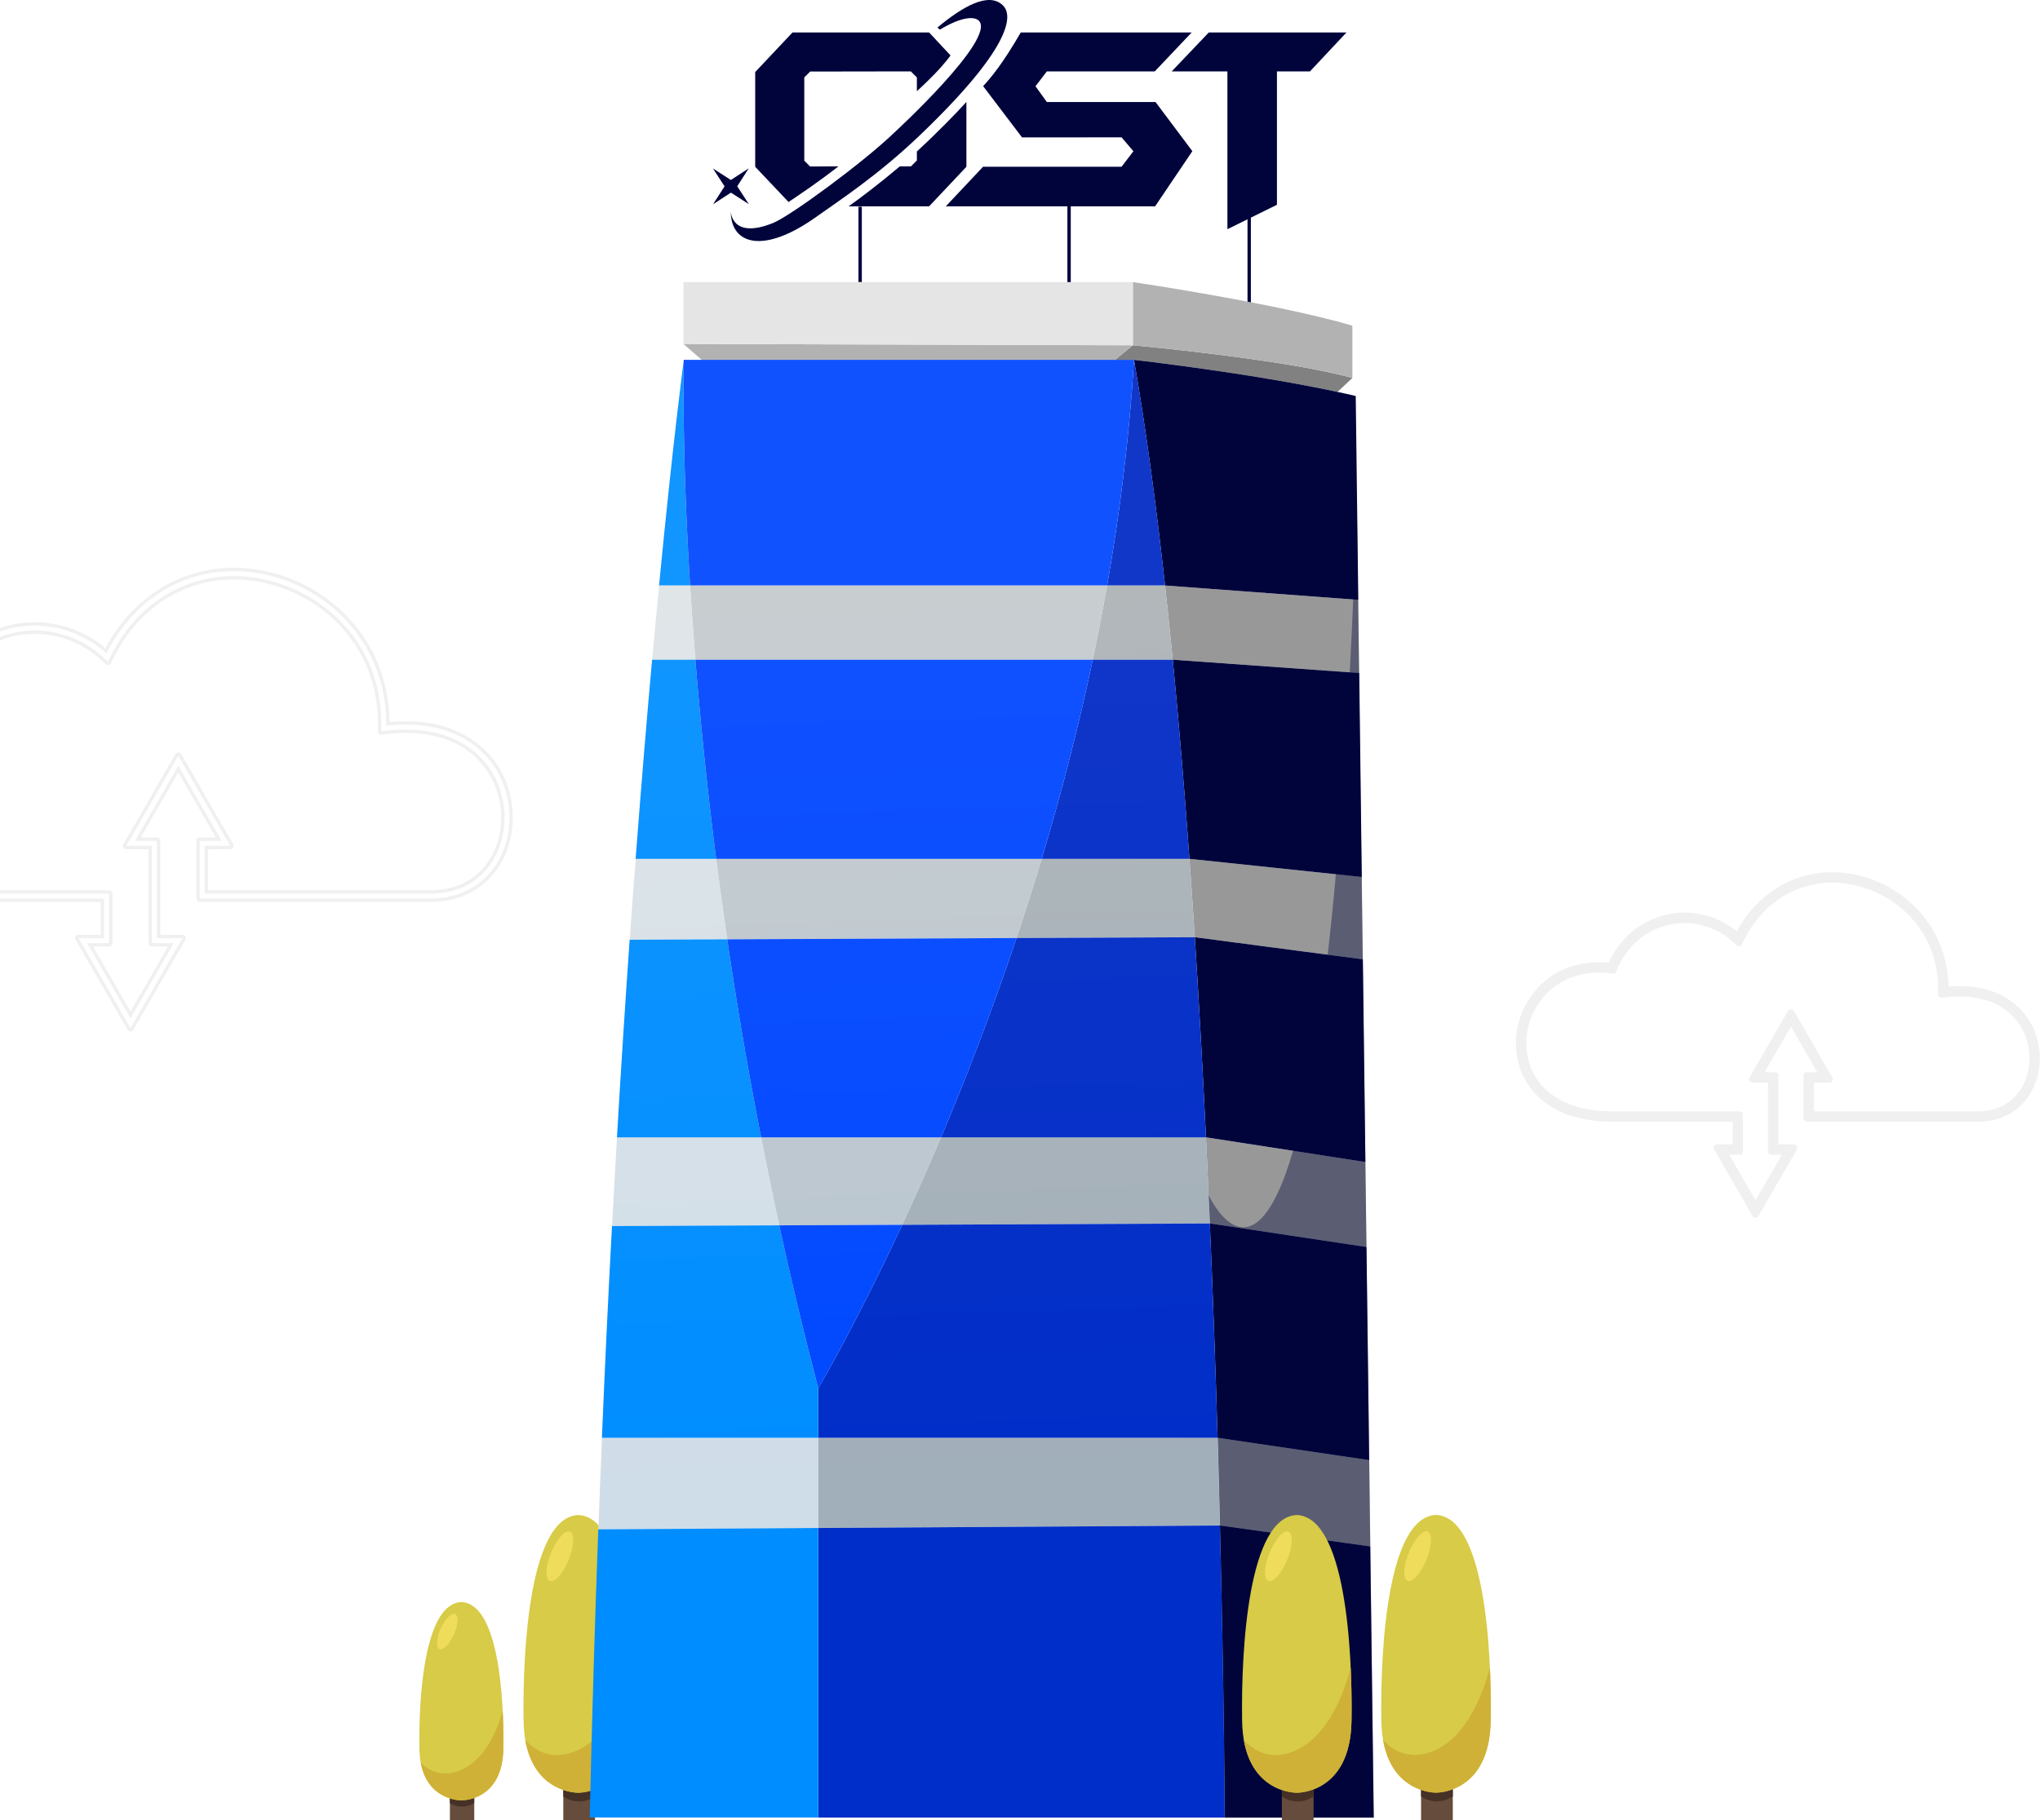 <?xml version="1.0" encoding="UTF-8" standalone="no"?>
<!DOCTYPE svg PUBLIC "-//W3C//DTD SVG 1.1//EN" "http://www.w3.org/Graphics/SVG/1.1/DTD/svg11.dtd">
<svg width="100%" height="100%" viewBox="0 0 1210 1080" version="1.1" xmlns="http://www.w3.org/2000/svg" xmlns:xlink="http://www.w3.org/1999/xlink" xml:space="preserve" xmlns:serif="http://www.serif.com/" style="fill-rule:evenodd;clip-rule:evenodd;stroke-miterlimit:10;">
    <g transform="matrix(0.999,0,0,0.999,65.491,0.93)">
        <g transform="matrix(1,0,0,1,-2541.83,-2948.24)">
            <path d="M2476.28,3320.23C2481.24,3318.56 2486.43,3317.47 2491.77,3317.04C2493.47,3316.9 2495.21,3316.83 2496.92,3316.83C2512.2,3316.83 2527,3322.28 2538.88,3332.24C2554.84,3302.29 2583.14,3284.49 2615.06,3284.49C2622.1,3284.49 2629.28,3285.36 2636.39,3287.07C2656.24,3291.84 2674.22,3303.05 2687.02,3318.62C2700.24,3334.71 2707.34,3354.54 2707.61,3376.11C2710.94,3375.79 2714.21,3375.64 2717.36,3375.64C2748.76,3375.64 2764.32,3391.25 2770.81,3400.55C2782.42,3417.22 2784.03,3440.29 2774.8,3457.96C2766.52,3473.84 2750.95,3482.94 2732.11,3482.94L2594.85,3482.94C2593.75,3482.94 2592.85,3482.05 2592.85,3480.94L2592.85,3446.67C2592.85,3445.57 2593.75,3444.67 2594.85,3444.67L2604.42,3444.67L2582.13,3406.07L2559.84,3444.67L2569.41,3444.67C2569.94,3444.67 2570.45,3444.88 2570.83,3445.26C2571.2,3445.63 2571.41,3446.14 2571.41,3446.67L2571.41,3502.47L2584.59,3502.47C2585.31,3502.47 2585.97,3502.85 2586.32,3503.47C2586.68,3504.09 2586.68,3504.85 2586.32,3505.47L2555.48,3558.88C2555.12,3559.5 2554.46,3559.88 2553.75,3559.88C2553.03,3559.88 2552.37,3559.5 2552.01,3558.88L2521.17,3505.47C2520.81,3504.85 2520.81,3504.09 2521.17,3503.47C2521.53,3502.85 2522.19,3502.47 2522.9,3502.47L2536.09,3502.47L2536.09,3482.94L2476.28,3482.94L2476.28,3480.94L2538.09,3480.94L2538.09,3504.47L2522.9,3504.47L2553.75,3557.88L2584.59,3504.47L2569.41,3504.47L2569.41,3446.67L2556.38,3446.67L2582.13,3402.07L2607.89,3446.67L2594.85,3446.67L2594.85,3480.94L2732.11,3480.94C2750.18,3480.94 2765.1,3472.23 2773.03,3457.03C2781.92,3440.01 2780.37,3417.77 2769.17,3401.7C2762.55,3392.2 2747.48,3377.64 2717.36,3377.64C2713.68,3377.64 2709.76,3377.85 2705.62,3378.33C2705.82,3356.36 2698.87,3336.19 2685.47,3319.89C2672.95,3304.65 2655.35,3293.69 2635.92,3289.01C2628.87,3287.32 2621.89,3286.49 2615.06,3286.49C2583.35,3286.49 2555.09,3304.33 2539.49,3335.42C2527.67,3324.72 2512.48,3318.83 2496.92,3318.83C2495.26,3318.83 2493.6,3318.89 2491.93,3319.03C2486.52,3319.47 2481.27,3320.59 2476.28,3322.33L2476.28,3320.23ZM2476.28,3325.45C2481.33,3323.6 2486.66,3322.41 2492.17,3321.96C2493.76,3321.83 2495.34,3321.76 2496.91,3321.76C2512.36,3321.77 2527.45,3327.87 2538.92,3338.91L2540.38,3340.32L2541.26,3338.48C2556.16,3307.34 2583.91,3289.44 2615.13,3289.44C2621.7,3289.44 2628.44,3290.24 2635.23,3291.87C2669.7,3300.16 2703.92,3330.61 2702.65,3379.95L2702.61,3381.66L2704.31,3381.44C2708.74,3380.87 2713.03,3380.59 2717.17,3380.59C2739.03,3380.59 2756.37,3388.47 2766.76,3403.38C2777.35,3418.57 2778.82,3439.59 2770.43,3455.68C2762.91,3470.07 2749.3,3478 2732.11,3478L2597.79,3478L2597.79,3449.61L2612.98,3449.61L2582.13,3396.2L2551.29,3449.61L2566.47,3449.61L2566.47,3507.4L2579.5,3507.4L2553.75,3552.01L2527.99,3507.4L2541.03,3507.4L2541.03,3478L2476.28,3478L2476.28,3476L2541.03,3476C2542.13,3476 2543.03,3476.9 2543.03,3478L2543.03,3507.4C2543.03,3508.51 2542.13,3509.4 2541.03,3509.4L2531.46,3509.4L2553.75,3548.01L2576.04,3509.4L2566.47,3509.4C2565.94,3509.4 2565.43,3509.19 2565.05,3508.82C2564.68,3508.44 2564.47,3507.93 2564.47,3507.4L2564.47,3451.61L2551.29,3451.61C2550.57,3451.61 2549.91,3451.23 2549.55,3450.61C2549.2,3449.99 2549.2,3449.23 2549.55,3448.61L2580.4,3395.2C2580.76,3394.58 2581.42,3394.2 2582.13,3394.2C2582.85,3394.2 2583.51,3394.58 2583.86,3395.2L2614.71,3448.61C2615.07,3449.23 2615.07,3449.99 2614.71,3450.61C2614.35,3451.23 2613.69,3451.61 2612.98,3451.61L2599.79,3451.61L2599.79,3476L2732.11,3476C2748.52,3476 2761.5,3468.45 2768.65,3454.75C2776.72,3439.31 2775.29,3419.12 2765.12,3404.52C2755.12,3390.18 2738.54,3382.59 2717.17,3382.59C2713.12,3382.59 2708.88,3382.87 2704.56,3383.43L2702.86,3383.64C2702.78,3383.66 2702.69,3383.66 2702.61,3383.66C2702.12,3383.66 2701.64,3383.48 2701.27,3383.14C2700.84,3382.76 2700.6,3382.19 2700.61,3381.61L2700.65,3379.9C2701.89,3331.67 2668.45,3301.91 2634.76,3293.82C2628.22,3292.24 2621.61,3291.44 2615.12,3291.44C2584.35,3291.44 2557.41,3309.35 2543.07,3339.34L2542.19,3341.18C2541.91,3341.76 2541.37,3342.17 2540.74,3342.28C2540.62,3342.31 2540.5,3342.32 2540.38,3342.32C2539.87,3342.32 2539.37,3342.12 2539,3341.76L2537.53,3340.35C2526.42,3329.66 2512,3323.77 2496.91,3323.76C2495.39,3323.76 2493.85,3323.83 2492.33,3323.95C2486.75,3324.41 2481.36,3325.65 2476.28,3327.59L2476.28,3325.45Z" style="fill:rgb(240,240,240);fill-rule:nonzero;"/>
        </g>
        <g transform="matrix(2,0,0,2,976.741,525.451)">
            <path d="M0,94.237L8.68,79.205L4.715,79.205C4.582,79.205 4.455,79.153 4.361,79.059C4.268,78.965 4.215,78.838 4.215,78.705L4.218,57.784L-0.911,57.784C-1.09,57.784 -1.255,57.689 -1.344,57.534C-1.434,57.379 -1.434,57.189 -1.344,57.034L10.089,37.235C10.178,37.08 10.343,36.985 10.521,36.985C10.7,36.985 10.865,37.08 10.954,37.235L22.387,57.034C22.477,57.189 22.477,57.379 22.387,57.534C22.298,57.689 22.133,57.784 21.954,57.784L16.825,57.784L16.825,67.308L66.111,67.308C72.29,67.308 77.177,64.464 79.871,59.3C82.899,53.499 82.367,45.916 78.545,40.432C74.793,35.048 68.578,32.201 60.573,32.201C59.063,32.201 57.48,32.306 55.87,32.512L55.24,32.593C55.22,32.596 55.198,32.597 55.177,32.597C55.054,32.597 54.935,32.552 54.842,32.468C54.733,32.371 54.673,32.23 54.677,32.084L54.693,31.449C55.155,13.441 42.667,2.327 30.086,-0.698C27.64,-1.286 25.172,-1.584 22.751,-1.584C11.249,-1.584 1.183,5.105 -4.177,16.308L-4.502,16.988C-4.571,17.133 -4.706,17.236 -4.864,17.265C-4.894,17.27 -4.924,17.273 -4.953,17.273C-5.081,17.273 -5.206,17.223 -5.3,17.133L-5.844,16.61C-10.007,12.603 -15.412,10.397 -21.064,10.397C-21.636,10.397 -22.214,10.42 -22.782,10.466C-31.196,11.15 -38.434,16.613 -41.672,24.723L-41.829,25.116C-41.905,25.308 -42.091,25.431 -42.293,25.431C-42.314,25.431 -42.336,25.429 -42.358,25.426L-42.778,25.371C-44.02,25.208 -45.261,25.125 -46.466,25.125C-54.062,25.125 -60.499,28.346 -64.594,34.195C-69.118,40.66 -69.816,49.113 -66.371,55.731C-62.482,63.196 -54.079,67.308 -42.708,67.308L-4.714,67.308C-4.437,67.308 -4.214,67.531 -4.214,67.808L-4.214,78.705C-4.214,78.982 -4.437,79.205 -4.714,79.205L-8.68,79.205L0,94.237ZM0,97.915C-0.179,97.915 -0.344,97.82 -0.433,97.665L-11.865,77.866C-11.955,77.712 -11.955,77.521 -11.865,77.366C-11.776,77.212 -11.611,77.116 -11.433,77.116L-6.304,77.116L-6.304,69.397L-42.708,69.397C-54.897,69.397 -63.959,64.886 -68.223,56.696C-72.024,49.395 -71.272,40.092 -66.305,32.997C-61.81,26.573 -54.768,23.035 -46.477,23.035C-45.436,23.035 -44.37,23.092 -43.302,23.206C-39.633,14.776 -31.868,9.109 -22.952,8.384C-22.327,8.333 -21.691,8.307 -21.062,8.307C-15.358,8.307 -9.834,10.38 -5.437,14.157C0.411,2.976 10.895,-3.678 22.727,-3.678C25.317,-3.678 27.958,-3.359 30.575,-2.729C37.882,-0.972 44.501,3.152 49.213,8.885C54.132,14.869 56.747,22.265 56.794,30.304C58.111,30.173 59.404,30.105 60.645,30.105C72.173,30.105 77.882,35.827 80.259,39.237C84.514,45.344 85.102,53.795 81.724,60.267C78.695,66.069 73.005,69.397 66.111,69.397L15.235,69.397C14.959,69.397 14.735,69.173 14.735,68.897L14.735,56.195C14.735,55.918 14.959,55.695 15.235,55.695L19.201,55.695L10.521,40.663L1.842,55.695L5.807,55.695C5.939,55.695 6.066,55.747 6.16,55.841C6.254,55.935 6.307,56.062 6.307,56.195L6.304,77.116L11.433,77.116C11.611,77.116 11.776,77.212 11.865,77.366C11.955,77.521 11.955,77.712 11.865,77.866L0.433,97.665C0.344,97.82 0.179,97.915 0,97.915" style="fill:rgb(240,240,240);fill-rule:nonzero;"/>
        </g>
        <g transform="matrix(2,0,0,2,966.834,678.382)">
            <path d="M0,-58.693C0.059,-58.693 0.119,-58.698 0.178,-58.709C0.494,-58.766 0.764,-58.972 0.902,-59.261L1.228,-59.942C6.502,-70.967 16.399,-77.549 27.703,-77.549C30.087,-77.549 32.516,-77.256 34.923,-76.677C47.308,-73.699 59.602,-62.758 59.147,-45.028L59.131,-44.393C59.124,-44.102 59.244,-43.821 59.461,-43.626C59.646,-43.459 59.885,-43.368 60.131,-43.368C60.173,-43.368 60.216,-43.371 60.258,-43.376L60.888,-43.457C62.477,-43.661 64.038,-43.764 65.527,-43.764C73.361,-43.764 79.434,-40.992 83.088,-35.748C86.806,-30.411 87.326,-23.037 84.382,-17.397C81.777,-12.406 77.048,-9.658 71.065,-9.658L22.278,-9.658L22.278,-18.182L26.908,-18.182C27.265,-18.182 27.595,-18.372 27.774,-18.682C27.952,-18.991 27.952,-19.372 27.774,-19.682L16.341,-39.481C16.162,-39.79 15.832,-39.981 15.475,-39.981C15.117,-39.981 14.787,-39.79 14.609,-39.481L3.176,-19.682C2.997,-19.372 2.997,-18.991 3.176,-18.682C3.355,-18.372 3.685,-18.182 4.042,-18.182L8.671,-18.182L8.668,2.24C8.668,2.505 8.774,2.76 8.961,2.947C9.149,3.135 9.403,3.24 9.668,3.24L12.768,3.24L4.953,16.772L-2.86,3.24L0.239,3.24C0.792,3.24 1.239,2.792 1.239,2.24L1.239,-8.658C1.239,-9.21 0.792,-9.658 0.239,-9.658L-37.754,-9.658C-48.93,-9.658 -57.177,-13.673 -60.974,-20.965C-64.334,-27.42 -63.65,-35.67 -59.23,-41.984C-55.232,-47.695 -48.94,-50.84 -41.512,-50.84C-40.328,-50.84 -39.11,-50.759 -37.889,-50.598L-37.469,-50.543C-37.426,-50.537 -37.382,-50.535 -37.339,-50.535C-36.934,-50.535 -36.564,-50.78 -36.411,-51.164L-36.254,-51.557C-33.086,-59.489 -26.011,-64.832 -17.789,-65.501C-17.233,-65.546 -16.669,-65.569 -16.112,-65.569C-10.589,-65.569 -5.306,-63.412 -1.237,-59.495L-0.693,-58.972C-0.505,-58.792 -0.256,-58.693 0,-58.693M27.68,-80.643C15.851,-80.643 5.354,-74.106 -0.634,-63.087C-5.042,-66.689 -10.489,-68.658 -16.11,-68.658C-16.751,-68.658 -17.401,-68.631 -18.04,-68.58C-27.022,-67.849 -34.858,-62.208 -38.659,-53.793C-39.622,-53.884 -40.583,-53.93 -41.523,-53.93C-49.982,-53.93 -57.169,-50.317 -61.761,-43.755C-66.834,-36.509 -67.6,-27.003 -63.713,-19.539C-59.359,-11.175 -50.14,-6.569 -37.754,-6.569L-1.85,-6.569L-1.85,0.151L-6.479,0.151C-6.836,0.151 -7.167,0.342 -7.345,0.651C-7.524,0.96 -7.524,1.342 -7.345,1.651L4.088,21.45C4.266,21.759 4.596,21.95 4.953,21.95C5.311,21.95 5.641,21.759 5.819,21.45L17.253,1.651C17.431,1.342 17.431,0.96 17.253,0.651C17.074,0.342 16.744,0.151 16.387,0.151L11.757,0.151L11.76,-20.271C11.76,-20.536 11.655,-20.79 11.468,-20.978C11.28,-21.165 11.026,-21.271 10.76,-21.271L7.661,-21.271L15.475,-34.803L23.289,-21.271L20.189,-21.271C19.637,-21.271 19.189,-20.823 19.189,-20.271L19.189,-7.569C19.189,-7.016 19.637,-6.569 20.189,-6.569L71.065,-6.569C78.15,-6.569 84.002,-9.994 87.12,-15.967C90.583,-22.6 89.981,-31.259 85.622,-37.513C83.19,-41.004 77.353,-46.86 65.598,-46.86C64.511,-46.86 63.386,-46.81 62.24,-46.71C62.08,-54.654 59.434,-61.96 54.552,-67.898C49.771,-73.714 43.057,-77.899 35.646,-79.68C32.991,-80.319 30.311,-80.643 27.68,-80.643M0,-59.693L-0.543,-60.216C-4.792,-64.305 -10.386,-66.569 -16.112,-66.569C-16.697,-66.569 -17.283,-66.546 -17.87,-66.498C-26.473,-65.798 -33.873,-60.215 -37.182,-51.928L-37.339,-51.535L-37.759,-51.589C-39.034,-51.757 -40.287,-51.84 -41.512,-51.84C-49.221,-51.84 -55.845,-48.564 -60.049,-42.557C-64.681,-35.942 -65.391,-27.285 -61.86,-20.504C-57.883,-12.865 -49.322,-8.658 -37.754,-8.658L0.239,-8.658L0.239,2.24L-4.592,2.24L4.953,18.772L14.5,2.24L9.668,2.24L9.671,-19.182L4.042,-19.182L15.475,-38.981L26.908,-19.182L21.278,-19.182L21.278,-8.658L71.065,-8.658C77.438,-8.658 82.483,-11.597 85.268,-16.934C88.381,-22.896 87.834,-30.686 83.908,-36.319C80.058,-41.844 73.629,-44.764 65.527,-44.764C63.996,-44.764 62.405,-44.66 60.76,-44.449L60.131,-44.368L60.147,-45.003C60.616,-63.292 47.933,-74.578 35.157,-77.65C32.639,-78.255 30.142,-78.549 27.705,-78.549C16.135,-78.55 5.848,-71.916 0.325,-60.373L0,-59.693M27.68,-79.643C30.21,-79.643 32.797,-79.337 35.412,-78.708C42.613,-76.977 49.136,-72.912 53.78,-67.263C58.745,-61.223 61.32,-53.746 61.246,-45.605C62.783,-45.779 64.232,-45.86 65.598,-45.86C76.764,-45.86 82.349,-40.461 84.802,-36.942C88.953,-30.985 89.529,-22.742 86.234,-16.43C83.294,-10.798 77.765,-7.569 71.065,-7.569L20.189,-7.569L20.189,-20.271L25.021,-20.271L15.475,-36.802L5.929,-20.271L10.76,-20.271L10.757,1.151L16.387,1.151L4.953,20.95L-6.479,1.151L-0.85,1.151L-0.85,-7.569L-37.754,-7.569C-49.748,-7.569 -58.652,-11.984 -62.826,-20.001C-66.543,-27.138 -65.803,-36.237 -60.942,-43.182C-56.528,-49.49 -49.586,-52.93 -41.523,-52.93C-40.381,-52.93 -39.217,-52.861 -38.034,-52.721C-34.497,-61.18 -26.841,-66.861 -17.958,-67.583C-17.342,-67.633 -16.724,-67.658 -16.109,-67.658C-10.344,-67.658 -4.711,-65.472 -0.331,-61.508C5.452,-73.033 15.926,-79.643 27.68,-79.643" style="fill:rgb(240,240,240);fill-rule:nonzero;"/>
        </g>
        <g transform="matrix(0,2,2,0,600.793,142.219)">
            <path d="M-15.802,-15.802L15.802,-15.802" style="fill:none;fill-rule:nonzero;stroke:rgb(0,4,59);stroke-width:1px;"/>
        </g>
        <g transform="matrix(0,2,2,0,707.729,154.624)">
            <path d="M-15.801,-15.801L15.801,-15.801" style="fill:none;fill-rule:nonzero;stroke:rgb(0,4,59);stroke-width:1px;"/>
        </g>
        <g transform="matrix(-2,0,0,2,3098.47,-8734.78)">
            <rect x="1405.37" y="4895.65" width="9.419" height="12.202" style="fill:rgb(102,76,60);"/>
        </g>
        <g transform="matrix(0,2,2,0,281.771,1056.16)">
            <path d="M2.983,-6.436L4.921,-6.436C4.921,-6.436 8.22,-2.129 4.921,2.983L1.199,2.983L2.983,-6.436Z" style="fill:rgb(69,49,37);fill-rule:nonzero;"/>
        </g>
        <g transform="matrix(-2,0,0,2,277.785,1064.48)">
            <path d="M0,-82.827C14.292,-82.247 16.566,-43.536 16.241,-21.768C15.916,0 0,-0.365 0,-0.365C0,-0.365 -15.916,0 -16.24,-21.768C-16.566,-43.536 -14.292,-82.247 0,-82.827" style="fill:rgb(215,203,71);fill-rule:nonzero;"/>
        </g>
        <g transform="matrix(2,0,0,2,307.896,1057.89)">
            <path d="M0,-30.89C-3.96,-18.544 -10.272,-10.49 -18.334,-8.617C-22.628,-7.619 -27.16,-8.66 -30.791,-12.763C-28.04,3.225 -15.056,2.932 -15.056,2.932C-15.056,2.932 0.86,3.297 1.185,-18.471C1.254,-23.116 1.204,-28.534 0.945,-34.187C0.655,-33.078 0.348,-31.976 0,-30.89" style="fill:rgb(207,177,55);fill-rule:nonzero;"/>
        </g>
        <g transform="matrix(1.677,-1.09,-1.09,-1.677,272.951,926.044)">
            <path d="M-1.818,-0.538C-5.512,-2.65 -8.508,-2.867 -8.508,-1.023C-8.508,0.819 -5.512,4.025 -1.818,6.136C1.878,8.247 4.873,8.464 4.873,6.621C4.873,4.778 1.877,1.574 -1.818,-0.538" style="fill:rgb(238,220,90);fill-rule:nonzero;"/>
        </g>
        <g transform="matrix(-2,0,0,2,2959.4,-8728.54)">
            <rect x="1371.69" y="4895.84" width="7.225" height="8.713" style="fill:rgb(102,76,60);"/>
        </g>
        <g transform="matrix(0,2,2,0,211.25,1062.38)">
            <path d="M2.379,-4.845L3.762,-4.845C3.762,-4.845 6.118,-1.542 3.762,2.38L1.106,2.38L2.379,-4.845Z" style="fill:rgb(69,49,37);fill-rule:nonzero;"/>
        </g>
        <g transform="matrix(-2,0,0,2,208.374,1068.82)">
            <path d="M0,-59.145C10.962,-58.73 12.706,-31.088 12.457,-15.544C12.208,0 0,-0.261 0,-0.261C0,-0.261 -12.207,0 -12.457,-15.544C-12.706,-31.088 -10.962,-58.73 0,-59.145" style="fill:rgb(215,203,71);fill-rule:nonzero;"/>
        </g>
        <g transform="matrix(2,0,0,2,231.468,1064.11)">
            <path d="M0,-22.058C-3.037,-13.243 -7.878,-7.491 -14.062,-6.153C-17.355,-5.441 -20.831,-6.184 -23.616,-9.114C-21.506,2.303 -11.547,2.094 -11.547,2.094C-11.547,2.094 0.66,2.354 0.909,-13.189C0.962,-16.507 0.923,-20.376 0.725,-24.412C0.503,-23.62 0.267,-22.833 0,-22.058" style="fill:rgb(207,177,55);fill-rule:nonzero;"/>
        </g>
        <g transform="matrix(1.64,-1.144,-1.144,-1.64,204.563,969.711)">
            <path d="M-1.394,-0.438C-4.165,-1.798 -6.412,-1.811 -6.412,-0.465C-6.412,0.88 -4.166,3.074 -1.394,4.435C1.377,5.796 3.624,5.808 3.624,4.462C3.624,3.116 1.377,0.923 -1.394,-0.438" style="fill:rgb(238,220,90);fill-rule:nonzero;"/>
        </g>
        <g transform="matrix(2,0,0,2,607.06,231.827)">
            <path d="M0,-13.853C0,-13.853 44.561,-9.831 65.166,-4.146L60.758,0C34.588,-5.638 0.339,-9.52 0.339,-9.52L-5.306,-9.52L0,-13.853Z" style="fill:rgb(129,129,129);fill-rule:nonzero;"/>
        </g>
        <g transform="matrix(0,2,2,0,674.819,260.233)">
            <path d="M-33.88,31.286L-18.35,31.286C-24.034,10.681 -28.057,-33.88 -28.057,-33.88L-46.817,-33.88C-46.817,-33.88 -40.605,8.347 -33.88,31.286" style="fill:rgb(178,178,178);fill-rule:nonzero;"/>
        </g>
        <g transform="matrix(-1.549,1.265,1.265,1.549,372.821,295.502)">
            <path d="M-119.614,38.69L-112.764,38.69L-17.747,-38.903L-16.531,-45.991L-119.614,38.69Z" style="fill:rgb(178,178,178);fill-rule:nonzero;"/>
        </g>
        <g transform="matrix(0,2,2,0,492.415,318.766)">
            <path d="M-76.083,57.323L-57.323,57.323L-57.71,-76.083L-76.083,-76.083L-76.083,57.323Z" style="fill:rgb(229,229,229);fill-rule:nonzero;"/>
        </g>
        <g transform="matrix(2,0,0,2,747.366,904.208)">
            <path d="M0,-18.993L0.319,6.631L-44.282,0.419L-44.302,0.419C-44.502,-7.858 -44.741,-16.571 -45,-25.624L0,-18.993Z" style="fill:rgb(152,152,152);fill-rule:nonzero;"/>
        </g>
        <g transform="matrix(2,0,0,2,745.132,724.993)">
            <path d="M0,-17.906L0.319,7.33L-46.157,0.342L-46.177,0.342C-46.536,-8.06 -46.916,-16.601 -47.334,-25.236L0,-17.906Z" style="fill:rgb(152,152,152);fill-rule:nonzero;"/>
        </g>
        <g transform="matrix(0.026,2,2,-0.026,711.864,589.568)">
            <path d="M-34.625,16.01L-10.164,16.01L-17.382,-33.787C-25.169,-34.185 -32.94,-34.623 -40.681,-35.08L-34.625,16.01Z" style="fill:rgb(152,152,152);fill-rule:nonzero;"/>
        </g>
        <g transform="matrix(2,0,0,2,740.903,390.23)">
            <path d="M0,-17.455L0.279,4.271L-55.073,0.327L-55.094,0.327C-55.812,-7.128 -56.57,-14.489 -57.368,-21.726L0,-17.455Z" style="fill:rgb(152,152,152);fill-rule:nonzero;"/>
        </g>
        <g transform="matrix(-2,0.013,0.013,2,420.079,855.199)">
            <path d="M-119.183,25.67L0.083,25.67L-0.085,-1.119L-118.648,-0.377C-118.85,8.677 -119.035,17.392 -119.183,25.67" style="fill:rgb(178,178,178);fill-rule:nonzero;"/>
        </g>
        <g transform="matrix(-2,0.009,0.009,2,469.993,675.733)">
            <path d="M-91.281,25.376L0.057,25.376C-3.628,17.534 -7.556,8.87 -11.587,-0.555L-90.237,-0.207C-90.618,8.43 -90.959,16.973 -91.281,25.376" style="fill:rgb(178,178,178);fill-rule:nonzero;"/>
        </g>
        <g transform="matrix(-2,0.009,0.009,2,537.862,509.823)">
            <path d="M-52.888,23.164L0.051,23.164C-2.535,15.582 -5.083,7.734 -7.532,-0.315L-51.395,-0.123C-51.919,7.614 -52.423,15.381 -52.888,23.164" style="fill:rgb(178,178,178);fill-rule:nonzero;"/>
        </g>
        <g transform="matrix(2,0,0,2,630.716,346.747)">
            <path d="M0,22.068L-23.737,22.068C-22.221,14.816 -20.785,7.454 -19.468,0L-2.434,0L-2.274,0.016C-1.476,7.253 -0.718,14.613 0,22.068" style="fill:rgb(178,178,178);fill-rule:nonzero;"/>
        </g>
        <g transform="matrix(2,0,0,2,386.326,726.795)">
            <path d="M0,-26.137L53.418,-26.137C49.429,-16.695 45.539,-8.013 41.889,-0.155L5.386,0C3.451,-8.852 1.675,-17.564 0,-26.137" style="fill:rgb(203,203,203);fill-rule:nonzero;"/>
        </g>
        <g transform="matrix(2,0,0,2,359.637,556.929)">
            <path d="M0,-23.901L96.643,-23.901C94.229,-15.841 91.716,-7.983 89.163,-0.389L3.291,0C2.094,-8.185 0.997,-16.151 0,-23.901" style="fill:rgb(203,203,203);fill-rule:nonzero;"/>
        </g>
        <g transform="matrix(2,0,0,2,344.158,390.884)">
            <path d="M0,-22.068L123.811,-22.068C122.494,-14.614 121.058,-7.253 119.542,0L1.576,0C0.957,-7.796 0.439,-15.157 0,-22.068" style="fill:rgb(203,203,203);fill-rule:nonzero;"/>
        </g>
        <g transform="matrix(-2,0,0,2,321.618,346.747)">
            <path d="M-12.846,22.068L0,22.068C-0.718,14.21 -1.416,6.864 -2.075,0L-11.27,0C-11.709,6.911 -12.228,14.272 -12.846,22.068" style="fill:rgb(229,229,229);fill-rule:nonzero;"/>
        </g>
        <g transform="matrix(2,0,0,2,366.219,509.375)">
            <path d="M0,23.777L-28.943,23.901L-28.963,23.901C-28.364,15.624 -27.786,7.61 -27.188,-0.124L-3.291,-0.124C-2.294,7.626 -1.197,15.592 0,23.777" style="fill:rgb(229,229,229);fill-rule:nonzero;"/>
        </g>
        <g transform="matrix(-2,0.009,0.009,2,297.689,675.173)">
            <path d="M-49.591,26.028L0.057,26.028C-0.461,17.039 -0.997,8.252 -1.534,-0.319L-44.319,-0.132C-45.958,8.448 -47.695,17.167 -49.591,26.028" style="fill:rgb(229,229,229);fill-rule:nonzero;"/>
        </g>
        <g transform="matrix(0,2,2,0,382.143,945.439)">
            <path d="M-46.24,19.047L-19.451,19.047L-19.046,-46.24C-28.272,-45.901 -37.341,-45.541 -46.24,-45.163L-46.24,19.047Z" style="fill:rgb(229,229,229);fill-rule:nonzero;"/>
        </g>
        <g transform="matrix(2,0,0,2,748.004,1066.06)">
            <path d="M0,-74.295L1.018,6.212L-43.205,6.212C-43.205,6.212 -43.324,-28.714 -44.621,-80.507L-44.601,-80.507L0,-74.295Z" style="fill:rgb(0,4,59);fill-rule:nonzero;"/>
        </g>
        <g transform="matrix(2,0,0,2,745.77,852.244)">
            <path d="M0,-56.295L0.798,6.989L-44.202,0.358C-44.781,-19.412 -45.539,-40.874 -46.496,-63.284L-46.476,-63.284L0,-56.295Z" style="fill:rgb(0,4,59);fill-rule:nonzero;"/>
        </g>
        <g transform="matrix(0.025,2,2,-0.025,748.71,670.884)">
            <path d="M-51.057,-1.904L9.125,-1.904L1.2,-49.142C-18.301,-49.834 -38.284,-50.68 -58.254,-51.705L-51.057,-1.904Z" style="fill:rgb(0,4,59);fill-rule:nonzero;"/>
        </g>
        <g transform="matrix(0.025,2,2,-0.025,744.169,509.276)">
            <path d="M-55.265,-0.662L5.307,-0.662L-0.722,-51.755C-20.787,-52.94 -40.669,-54.347 -59.901,-55.961L-55.265,-0.662Z" style="fill:rgb(0,4,59);fill-rule:nonzero;"/>
        </g>
        <g transform="matrix(2,0,0,2,739.387,333.859)">
            <path d="M0,-49.805L0.758,10.731L-56.609,6.46C-59.262,-17.627 -62.314,-40.301 -65.825,-60.536C-65.825,-60.536 -31.576,-56.654 -5.405,-51.016C-3.55,-50.628 -1.755,-50.224 0,-49.805" style="fill:rgb(0,4,59);fill-rule:nonzero;"/>
        </g>
        <g transform="matrix(-2,0,0,2,420.236,905.047)">
            <path d="M-120.679,86.719L0,86.719L0,0.745L-119.262,0C-120.559,51.792 -120.679,86.719 -120.679,86.719" style="fill:rgb(0,36,194);fill-rule:nonzero;"/>
        </g>
        <g transform="matrix(2,0,0,2,657.366,725.676)">
            <path d="M0,63.642L-118.565,63.642L-118.565,48.92C-118.565,48.92 -107.853,30.998 -93.631,0.405L-2.294,0C-1.337,22.41 -0.578,43.872 0,63.642" style="fill:rgb(0,36,194);fill-rule:nonzero;"/>
        </g>
        <g transform="matrix(-2,0,0,2,493.161,555.687)">
            <path d="M-78.651,59.417L0,59.417C-7.361,42.039 -15.08,22.13 -22.401,0.232L-75.34,0C-76.616,19.956 -77.714,39.927 -78.651,59.417" style="fill:rgb(0,36,194);fill-rule:nonzero;"/>
        </g>
        <g transform="matrix(2,0,0,2,640.65,390.883)">
            <path d="M0,59.122L-43.864,59.122C-38.258,40.471 -33.072,20.67 -28.704,0L-4.947,0C-3.092,19.21 -1.436,39.073 0,59.122" style="fill:rgb(0,36,194);fill-rule:nonzero;"/>
        </g>
        <g transform="matrix(-1.99,-0.199,-0.199,1.99,598.532,211.408)">
            <path d="M-20.485,65.974L-20.324,65.974L-3.374,67.669C-4.993,45.767 -5.558,23.158 -4.649,0.228C-10.155,20.013 -15.448,42.271 -20.485,65.974" style="fill:rgb(0,36,194);fill-rule:nonzero;"/>
        </g>
        <g transform="matrix(0,2,2,0,438.39,1060.33)">
            <path d="M-76.897,-9.077L9.077,-9.077L9.077,-76.897C-20.756,-76.238 -49.316,-75.361 -76.493,-74.363L-76.897,-9.077Z" style="fill:rgb(0,141,255);fill-rule:nonzero;"/>
        </g>
        <g transform="matrix(2,0,0,2,420.236,756.239)">
            <path d="M0,33.638L0,48.36L-64.209,48.36C-63.291,26.401 -62.294,5.435 -61.217,-14.505L-11.569,-14.722C-8.138,1.041 -4.309,17.192 0,33.638" style="fill:rgb(0,141,255);fill-rule:nonzero;"/>
        </g>
        <g transform="matrix(2,0,0,2,386.326,556.929)">
            <path d="M0,58.796L-42.786,58.796C-41.569,37.955 -40.293,18.387 -39.016,0.124L-38.996,0.124L-10.053,0C-7.321,18.636 -4.01,38.312 0,58.796" style="fill:rgb(0,141,255);fill-rule:nonzero;"/>
        </g>
        <g transform="matrix(-2,0,0,2,311.843,390.883)">
            <path d="M-23.897,59.122L0,59.122C-1.676,37.116 -3.332,17.362 -4.887,0L-17.733,0C-19.17,17.688 -21.144,37.551 -23.897,59.122" style="fill:rgb(0,141,255);fill-rule:nonzero;"/>
        </g>
        <g transform="matrix(2,0,0,2,344.158,212.788)">
            <path d="M0,66.98L-9.196,66.98C-4.987,23.403 -1.855,0 -1.855,0C-1.855,0 -2.573,25.127 0,66.98" style="fill:rgb(0,141,255);fill-rule:nonzero;"/>
        </g>
        <g transform="matrix(2,0,0,2,596.448,346.747)">
            <path d="M-128,-66.98L5.645,-66.98C4.269,-44.073 1.456,-21.633 -2.334,0L-126.145,0C-128.718,-41.853 -128,-66.98 -128,-66.98Z" style="fill:rgb(0,65,255);fill-rule:nonzero;"/>
        </g>
        <g transform="matrix(2,0,0,2,347.31,509.127)">
            <path d="M0,-59.122L117.966,-59.122C113.598,-38.452 108.412,-18.651 102.806,0L6.164,0C3.411,-21.571 1.436,-41.434 0,-59.122" style="fill:rgb(0,65,255);fill-rule:nonzero;"/>
        </g>
        <g transform="matrix(2,-0.009,-0.009,-2,365.956,557.319)">
            <path d="M0.133,0.194L86.006,0.194C78.585,-21.67 70.776,-41.544 63.337,-58.889L9.919,-58.647C6.003,-38.145 2.781,-18.454 0.133,0.194" style="fill:rgb(0,65,255);fill-rule:nonzero;"/>
        </g>
        <g transform="matrix(2,0,0,2,397.098,823.205)">
            <path d="M0,-48.205L36.503,-48.36C22.281,-17.767 11.569,0.155 11.569,0.155C7.261,-16.291 3.431,-32.442 0,-48.205" style="fill:rgb(0,65,255);fill-rule:nonzero;"/>
        </g>
        <g transform="matrix(2,0,0,2,-2541.83,-2948.24)">
            <g opacity="0.1">
                <g transform="matrix(263.203,1.62537e-13,1.62537e-13,-263.203,1359.16,1794.33)">
                    <path d="M0.206,-0.832L0.922,-0.832C0.922,-0.832 0.918,0.244 0.819,0.812L0.312,0.812C0.312,0.812 0.228,0.188 0.206,-0.832Z" style="fill:url(#_Linear1);fill-rule:nonzero;"/>
                </g>
            </g>
        </g>
        <g transform="matrix(2,0,0,2,-2541.83,-2948.24)">
            <g opacity="0.4">
                <g transform="matrix(0.013,1,1,-0.013,1816.4,1835.76)">
                    <path d="M-214.053,-172.689L175.439,-172.689L174.881,-216.907C174.881,-216.907 62.814,-216.398 -10.165,-219.353C-10.165,-219.353 67.374,-185.808 -214.053,-172.689" style="fill:rgb(0,4,59);fill-rule:nonzero;"/>
                </g>
            </g>
        </g>
        <g transform="matrix(-2,0,0,2,3951.7,-8734.78)">
            <rect x="1618.67" y="4895.65" width="9.42" height="12.202" style="fill:rgb(102,76,60);"/>
        </g>
        <g transform="matrix(0,2,2,0,708.386,1056.16)">
            <path d="M2.984,-6.436L4.921,-6.436C4.921,-6.436 8.22,-2.129 4.921,2.984L1.2,2.984L2.984,-6.436Z" style="fill:rgb(69,49,37);fill-rule:nonzero;"/>
        </g>
        <g transform="matrix(-2,0,0,2,704.402,1064.48)">
            <path d="M0.001,-82.827C14.293,-82.247 16.566,-43.536 16.241,-21.768C15.917,0 0.001,-0.365 0.001,-0.365C0.001,-0.365 -15.915,0 -16.24,-21.768C-16.565,-43.536 -14.291,-82.247 0.001,-82.827" style="fill:rgb(215,203,71);fill-rule:nonzero;"/>
        </g>
        <g transform="matrix(2,0,0,2,734.511,1057.89)">
            <path d="M0,-30.89C-3.96,-18.544 -10.272,-10.49 -18.334,-8.617C-22.627,-7.619 -27.159,-8.66 -30.791,-12.763C-28.04,3.225 -15.056,2.932 -15.056,2.932C-15.056,2.932 0.86,3.297 1.186,-18.471C1.255,-23.116 1.204,-28.534 0.945,-34.187C0.656,-33.078 0.348,-31.976 0,-30.89" style="fill:rgb(207,177,55);fill-rule:nonzero;"/>
        </g>
        <g transform="matrix(1.677,-1.09,-1.09,-1.677,699.567,926.044)">
            <path d="M-1.818,-0.539C-5.512,-2.65 -8.508,-2.867 -8.508,-1.023C-8.508,0.819 -5.512,4.025 -1.818,6.136C1.878,8.247 4.872,8.464 4.873,6.621C4.872,4.778 1.877,1.573 -1.818,-0.539" style="fill:rgb(238,220,90);fill-rule:nonzero;"/>
        </g>
        <g transform="matrix(-2,0,0,2,4117.01,-8734.89)">
            <rect x="1660" y="4895.68" width="9.419" height="12.202" style="fill:rgb(102,76,60);"/>
        </g>
        <g transform="matrix(0,2,2,0,791.041,1056.11)">
            <path d="M2.983,-6.436L4.921,-6.436C4.921,-6.436 8.22,-2.129 4.921,2.983L1.199,2.983L2.983,-6.436Z" style="fill:rgb(69,49,37);fill-rule:nonzero;"/>
        </g>
        <g transform="matrix(-2,0,0,2,787.055,1064.43)">
            <path d="M0,-82.827C14.292,-82.247 16.566,-43.535 16.241,-21.768C15.916,0 0,-0.365 0,-0.365C0,-0.365 -15.916,0 -16.241,-21.768C-16.566,-43.535 -14.292,-82.247 0,-82.827" style="fill:rgb(215,203,71);fill-rule:nonzero;"/>
        </g>
        <g transform="matrix(2,0,0,2,817.166,1057.84)">
            <path d="M0,-30.891C-3.96,-18.545 -10.272,-10.49 -18.334,-8.618C-22.627,-7.62 -27.16,-8.661 -30.791,-12.763C-28.04,3.224 -15.056,2.932 -15.056,2.932C-15.056,2.932 0.86,3.297 1.185,-18.472C1.254,-23.117 1.204,-28.535 0.945,-34.188C0.656,-33.079 0.348,-31.976 0,-30.891" style="fill:rgb(207,177,55);fill-rule:nonzero;"/>
        </g>
        <g transform="matrix(1.677,-1.089,-1.089,-1.677,782.221,925.993)">
            <path d="M-1.817,-0.538C-5.512,-2.65 -8.507,-2.867 -8.507,-1.024C-8.507,0.819 -5.513,4.024 -1.817,6.135C1.877,8.247 4.872,8.464 4.873,6.622C4.873,4.778 1.878,1.573 -1.817,-0.538" style="fill:rgb(238,220,90);fill-rule:nonzero;"/>
        </g>
        <g transform="matrix(2,0,0,2,733.869,135.183)">
            <path d="M0,-58.409L-10.821,-46.86L-20.63,-46.86L-20.63,-7.249L-35.334,0L-35.334,-46.86L-51.877,-46.86L-40.868,-58.409L0,-58.409Z" style="fill:rgb(0,4,59);fill-rule:nonzero;"/>
        </g>
        <g transform="matrix(2,0,0,2,529.99,141.525)">
            <path d="M0,-69.582C-4.31,-73.892 -12.276,-69.04 -19.481,-63.06L-18.764,-62.427C-12.074,-66.415 -8.462,-66.352 -7.185,-65.075C-1.88,-59.769 -32.375,-31.775 -32.375,-31.775C-41.39,-23.077 -63.005,-7.164 -68.208,-5.041C-80.683,0.048 -80.827,-8.456 -80.827,-8.456C-80.827,1.429 -71.114,4.31 -55.589,-6.737C-48.504,-11.779 -37.137,-19.142 -24.54,-31.213C2.169,-56.808 3.127,-66.455 0,-69.582" style="fill:rgb(0,4,59);fill-rule:nonzero;"/>
        </g>
        <g transform="matrix(2,0,0,2,372.159,109.73)">
            <path d="M0,-0.012L3.455,5.295L-1.874,1.874L-7.181,5.329L-3.76,-0L-7.215,-5.307L-1.886,-1.886L3.42,-5.341L0,-0.012Z" style="fill:rgb(0,4,59);fill-rule:nonzero;"/>
        </g>
        <g transform="matrix(2,0,0,2,541.239,59.312)">
            <path d="M0,10.673L29.562,10.659L33.068,14.789L29.562,19.385L-11.55,19.385L-22.621,31.146L39.517,31.146L50.571,14.767L39.641,0.174L7.373,0.174L4.006,-4.507L7.373,-8.925L39.414,-8.925L50.363,-20.473L-0.372,-20.473C-5.766,-11.168 -9.081,-7.218 -11.537,-4.538L0,10.673Z" style="fill:rgb(0,4,59);fill-rule:nonzero;"/>
        </g>
        <g transform="matrix(2,0,0,2,478.818,92.192)">
            <path d="M0,-1.58L0,1.086L-1.748,2.834L-5.046,2.834C-11.324,8.115 -16.871,12.317 -20.269,14.706L3.635,14.706L14.704,2.962L14.704,-16.286C11.82,-13.106 6.156,-7.245 0,-1.58" style="fill:rgb(0,4,59);fill-rule:nonzero;"/>
        </g>
        <g transform="matrix(2,0,0,2,498.811,105.416)">
            <path d="M0,-36.712L-6.362,-43.525L-46.922,-43.525L-57.991,-31.781L-57.991,-3.65L-48.093,6.813C-44.516,4.406 -39.589,1.131 -33.27,-3.778L-41.69,-3.732L-43.421,-5.463L-43.421,-30.185L-41.675,-31.93L-11.787,-31.977L-9.997,-30.186L-9.997,-26.107C-9.997,-26.107 -8.709,-27.156 -4.802,-31.121C-1.77,-34.199 0,-36.712 0,-36.712" style="fill:rgb(0,4,59);fill-rule:nonzero;"/>
        </g>
        <g transform="matrix(0,2,2,0,467.49,144.223)">
            <path d="M-11.176,-11.176L11.176,-11.176" style="fill:none;fill-rule:nonzero;stroke:rgb(0,4,59);stroke-width:1px;"/>
        </g>
    </g>
    <defs>
        <linearGradient id="_Linear1" x1="0" y1="0" x2="1" y2="0" gradientUnits="userSpaceOnUse" gradientTransform="matrix(0.03,-1,-1,-0.03,0.525,0.541)"><stop offset="0" style="stop-color:rgb(171,231,255);stop-opacity:1"/><stop offset="1" style="stop-color:rgb(0,141,255);stop-opacity:1"/></linearGradient>
    </defs>
</svg>

